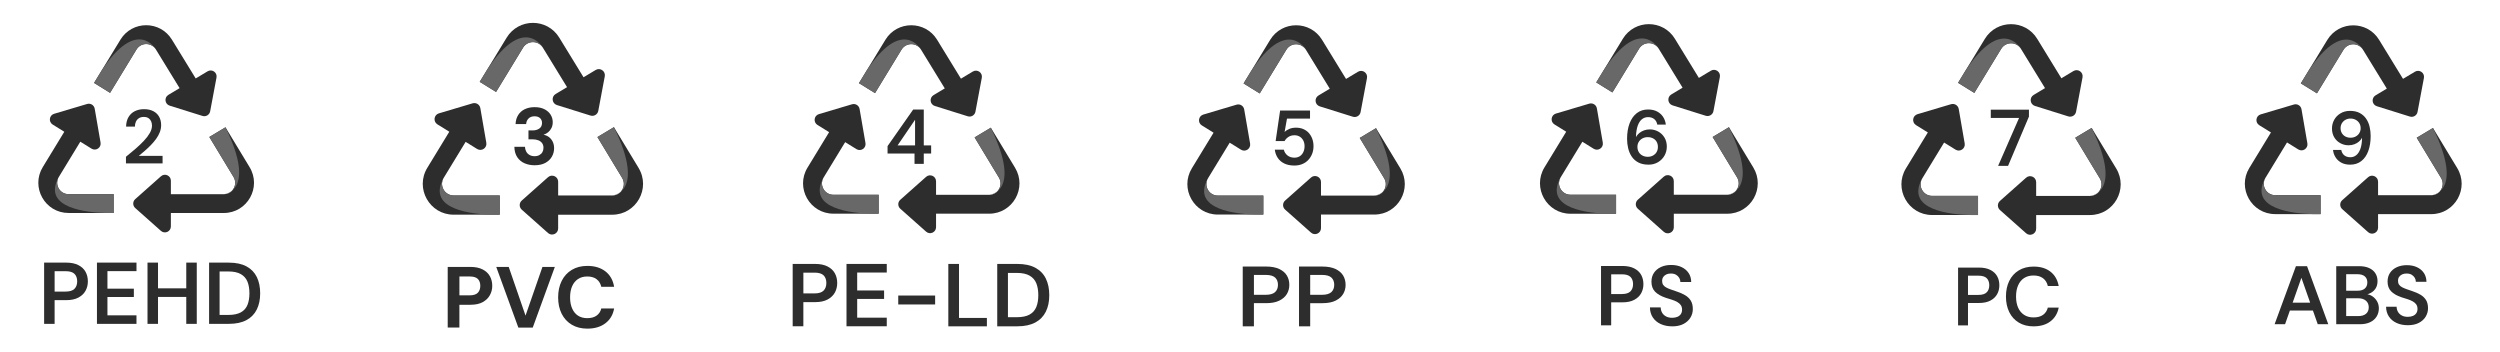 <?xml version="1.0" encoding="UTF-8"?>
<svg id="Livello_1" data-name="Livello 1" xmlns="http://www.w3.org/2000/svg" viewBox="0 0 2126 299">
  <defs>
    <style>
      .cls-1 {
        fill: #2d2d2d;
      }

      .cls-2 {
        fill: #686868;
      }
    </style>
  </defs>
  <g>
    <g>
      <path class="cls-1" d="M116.07,42.08c1.77-2.9,4.86-4.63,8.25-4.63s6.48,1.73,8.25,4.63l20.15,32.87-9.53,5.72c-3.75,2.25-3.08,7.87,1.09,9.18l27.93,8.74c2.9.91,5.94-.92,6.5-3.9l5.4-28.76c.81-4.3-3.84-7.54-7.59-5.28l-10.1,6.06-20.2-32.95c-10-16.42-33.83-16.43-43.83,0l-22.4,36.76,13.6,8.43,22.46-36.87h.01Z"/>
      <path class="cls-1" d="M212.24,142.12l-20.5-33.87-13.72,8.24,20.55,33.95c1.84,3.02,1.91,6.67.18,9.77-1.74,3.08-4.89,4.92-8.43,4.92h-45s0-11.44,0-11.44c0-4.37-5.16-6.69-8.43-3.79l-21.88,19.44c-2.27,2.02-2.27,5.56,0,7.58l21.87,19.44c3.27,2.9,8.43.59,8.43-3.79v-11.44s45,0,45,0c20.03,0,32.34-21.91,21.92-39.01h0Z"/>
      <path class="cls-1" d="M49.88,160.18c-1.73-3.08-1.66-6.74.18-9.75l18.24-29.94,9.55,5.93c3.72,2.31,8.41-.86,7.67-5.17l-4.99-28.84c-.52-2.99-3.53-4.86-6.44-3.99l-28.06,8.34c-4.2,1.25-4.95,6.86-1.23,9.16l9.88,6.13-18.31,30.05c-10.41,17.1,1.89,39.01,21.91,39.02h38.38s0-16,0-16h-38.38c-3.53,0-6.69-1.84-8.43-4.94h0Z"/>
      <path class="cls-2" d="M96.69,165.11v16.01s-6.46,0-6.46,0c-15.83-.38-54.33-3.93-40.63-29.85-1.39,2.84-1.3,6.12.27,8.9,1.73,3.09,4.89,4.93,8.43,4.93h38.38Z"/>
      <path class="cls-2" d="M132.56,42.06c-1.77-2.89-4.85-4.62-8.24-4.62s-6.48,1.73-8.26,4.64l-8.11,13.32-14.35,23.55-13.61-8.43,6.3-10.33c29.99-45.7,45.73-19.05,46.26-18.12Z"/>
      <path class="cls-2" d="M190.31,165.12c3.54,0,6.69-1.84,8.43-4.92,1.73-3.09,1.66-6.74-.17-9.76l-5.76-9.44-14.79-24.5,13.72-8.25c26.99,55.21-1.43,56.88-1.43,56.88h0Z"/>
    </g>
    <g>
      <path class="cls-1" d="M37.52,275.4v-52.07s18.75,0,18.75,0c4.17,0,7.63.71,10.38,2.12,2.75,1.42,4.78,3.31,6.1,5.69,1.31,2.38,1.97,5.11,1.97,8.19,0,2.88-.65,5.5-1.94,7.89s-3.3,4.31-6.03,5.8-6.22,2.23-10.49,2.23h-9.82s0,20.16,0,20.16h-8.92s0,0,0,0ZM46.45,247.95h9.37c3.47,0,5.98-.78,7.51-2.34s2.31-3.68,2.31-6.36-.77-4.85-2.31-6.36c-1.54-1.51-4.04-2.27-7.51-2.27h-9.37s0,17.33,0,17.33Z"/>
      <path class="cls-1" d="M82.45,275.4v-52.07s33.62,0,33.62,0v7.22s-24.7,0-24.7,0v14.96s22.46,0,22.46,0v7.06s-22.46,0-22.46,0v15.62s24.69,0,24.69,0v7.22s-33.62,0-33.62,0h0Z"/>
      <path class="cls-1" d="M125.44,275.41v-52.07s8.93,0,8.93,0v52.07s-8.93,0-8.93,0ZM133.04,252.49v-7.29s27,0,27,0v7.29s-27,0-27,0ZM158.4,275.41v-52.07s8.93,0,8.93,0v52.07s-8.93,0-8.93,0Z"/>
      <path class="cls-1" d="M177.81,275.41v-52.07s16.81,0,16.81,0c6.05,0,11.04,1.07,14.99,3.2s6.87,5.15,8.78,9.04c1.91,3.89,2.86,8.52,2.86,13.87s-.95,9.84-2.86,13.72c-1.91,3.89-4.83,6.9-8.78,9.04-3.94,2.13-8.94,3.2-14.99,3.2h-16.81s0,0,0,0ZM186.74,267.82h7.44c4.46,0,8-.74,10.64-2.19,2.63-1.46,4.5-3.57,5.62-6.32,1.12-2.75,1.67-6.04,1.67-9.86s-.55-7.18-1.67-9.93c-1.12-2.75-2.99-4.88-5.62-6.4-2.63-1.51-6.17-2.27-10.64-2.27h-7.44s0,36.97,0,36.97h0Z"/>
    </g>
    <path class="cls-1" d="M107.11,138.94v-5.63c2.85-2.29,5.59-4.57,8.22-6.86s5.01-4.55,7.12-6.8,3.77-4.45,4.99-6.6c1.21-2.16,1.81-4.23,1.81-6.22,0-1.3-.24-2.5-.72-3.63-.48-1.12-1.22-2.03-2.23-2.72-1.02-.69-2.36-1.04-4.05-1.04s-3.02.36-4.15,1.1-1.96,1.72-2.53,2.95-.84,2.62-.84,4.17h-7.51c.08-3.28.8-6.02,2.14-8.22s3.14-3.85,5.41-4.95,4.83-1.65,7.68-1.65c3.07,0,5.69.56,7.87,1.68,2.18,1.12,3.84,2.7,4.99,4.73,1.14,2.03,1.72,4.43,1.72,7.19,0,2.03-.38,4.03-1.14,5.99-.76,1.96-1.8,3.87-3.14,5.7-1.34,1.84-2.84,3.61-4.5,5.31-1.66,1.7-3.38,3.33-5.15,4.85-1.77,1.53-3.45,2.95-5.05,4.24h20.2s0,6.41,0,6.41h-31.15s0-.02,0-.02Z"/>
  </g>
  <g>
    <g>
      <path class="cls-1" d="M444.78,40.54c1.81-2.97,4.96-4.73,8.43-4.73s6.62,1.77,8.43,4.73l20.58,33.57-9.73,5.85c-3.83,2.3-3.15,8.04,1.12,9.38l28.53,8.93c2.96.92,6.06-.94,6.64-3.98l5.52-29.38c.82-4.39-3.92-7.7-7.75-5.4l-10.31,6.19-20.63-33.66c-10.22-16.78-34.55-16.78-44.77,0l-22.88,37.55,13.89,8.61,22.94-37.66h.01Z"/>
      <path class="cls-1" d="M543.01,142.72l-20.94-34.59-14.02,8.42,20.99,34.68c1.88,3.09,1.95,6.82.19,9.98-1.78,3.15-5,5.03-8.61,5.03h-45.96s0-11.68,0-11.68c0-4.46-5.27-6.84-8.61-3.87l-22.35,19.86c-2.31,2.06-2.32,5.68,0,7.74l22.34,19.86c3.34,2.97,8.61.6,8.61-3.87v-11.69s45.96,0,45.96,0c20.46,0,33.03-22.38,22.39-39.85h0Z"/>
      <path class="cls-1" d="M377.17,161.17c-1.77-3.15-1.7-6.88.19-9.96l18.63-30.58,9.75,6.06c3.8,2.36,8.59-.88,7.83-5.28l-5.09-29.46c-.53-3.05-3.6-4.97-6.58-4.08l-28.66,8.52c-4.29,1.28-5.05,7.01-1.25,9.36l10.1,6.26-18.71,30.7c-10.64,17.47,1.93,39.85,22.38,39.85h39.21s0-16.34,0-16.34h-39.21c-3.6,0-6.83-1.88-8.61-5.04h0Z"/>
      <path class="cls-2" d="M424.98,166.21v16.35s-6.59,0-6.59,0c-16.17-.39-55.49-4.01-41.5-30.49-1.42,2.9-1.33,6.25.28,9.09,1.77,3.16,4.99,5.04,8.61,5.04h39.21Z"/>
      <path class="cls-2" d="M461.63,40.52c-1.81-2.95-4.95-4.72-8.41-4.72s-6.62,1.77-8.43,4.74l-8.28,13.6-14.66,24.06-13.9-8.61,6.44-10.56c30.63-46.68,46.71-19.46,47.25-18.51Z"/>
      <path class="cls-2" d="M520.61,166.22c3.61,0,6.83-1.88,8.61-5.02,1.77-3.15,1.7-6.89-.18-9.97l-5.88-9.65-15.1-25.02,14.02-8.43c27.57,56.4-1.46,58.09-1.46,58.09h0Z"/>
    </g>
    <g>
      <path class="cls-1" d="M380.73,278.57v-51.59s19.24,0,19.24,0c4.23,0,7.71.72,10.47,2.14,2.75,1.42,4.8,3.34,6.15,5.75,1.35,2.41,2.02,5.16,2.02,8.25,0,2.8-.66,5.41-1.99,7.85s-3.34,4.41-6.05,5.93-6.24,2.28-10.61,2.28h-9.29s0,19.38,0,19.38h-9.95s0,0,0,0ZM390.69,251.16h8.69c3.24,0,5.57-.74,6.97-2.21,1.4-1.48,2.1-3.44,2.1-5.89s-.7-4.46-2.1-5.85c-1.4-1.4-3.72-2.1-6.97-2.1h-8.69s0,16.06,0,16.06h0Z"/>
      <path class="cls-1" d="M440.8,278.58l-18.79-51.59h10.61s14.29,41.42,14.29,41.42l14.38-41.42h10.54s-18.79,51.59-18.79,51.59h-12.23s0,0,0,0Z"/>
      <path class="cls-1" d="M499.47,279.47c-5.11,0-9.53-1.12-13.26-3.35-3.74-2.24-6.59-5.35-8.59-9.36-1.99-4-2.98-8.63-2.98-13.89s1-9.9,2.99-13.93c1.99-4.03,4.85-7.17,8.59-9.43,3.73-2.26,8.15-3.39,13.26-3.39,6.24,0,11.36,1.55,15.36,4.65,4,3.09,6.47,7.47,7.41,13.12h-10.91c-.64-2.75-1.96-4.9-3.98-6.45-2.02-1.55-4.67-2.32-7.96-2.32-3.09,0-5.73.72-7.89,2.18-2.16,1.45-3.82,3.49-4.97,6.11-1.16,2.63-1.74,5.79-1.74,9.47s.58,6.78,1.74,9.43,2.81,4.69,4.97,6.11,4.79,2.14,7.89,2.14c3.29,0,5.95-.72,7.96-2.18,2.02-1.45,3.34-3.47,3.98-6.08h10.91c-.94,5.35-3.4,9.56-7.41,12.6s-9.13,4.57-15.36,4.57h0Z"/>
    </g>
    <path class="cls-1" d="M454.6,140.54c-3.09,0-5.94-.57-8.53-1.7s-4.66-2.87-6.21-5.19c-1.55-2.32-2.36-5.25-2.45-8.81h9c.09,1.5.46,2.86,1.09,4.06.63,1.21,1.57,2.16,2.8,2.87s2.66,1.06,4.3,1.06,2.95-.32,4.1-.96c1.13-.63,2-1.48,2.59-2.53s.88-2.25.88-3.62c0-1.59-.39-2.93-1.16-3.99-.77-1.07-1.86-1.88-3.24-2.42-1.39-.55-2.99-.82-4.81-.82h-3.55s0-7.57,0-7.57h3.55c2.28,0,4.17-.54,5.7-1.61s2.28-2.65,2.28-4.75c0-1.73-.57-3.1-1.7-4.13s-2.7-1.53-4.71-1.53c-2.14,0-3.83.64-5.08,1.91-1.25,1.27-1.92,2.84-2.01,4.71h-9c.14-3.01.88-5.59,2.26-7.74,1.36-2.16,3.24-3.81,5.63-4.94,2.39-1.13,5.15-1.71,8.29-1.71,3.32,0,6.13.59,8.43,1.78s4.04,2.74,5.22,4.67c1.19,1.93,1.78,4.04,1.78,6.31,0,1.86-.35,3.51-1.06,4.94-.71,1.44-1.65,2.64-2.83,3.62-1.19.98-2.51,1.69-3.96,2.15,1.78.32,3.33.99,4.67,2.01s2.4,2.33,3.18,3.93c.77,1.59,1.16,3.43,1.16,5.53,0,2.59-.64,5-1.91,7.2-1.27,2.21-3.14,3.97-5.59,5.29s-5.48,1.98-9.08,1.98h0Z"/>
  </g>
  <g>
    <g>
      <path class="cls-1" d="M766.66,42.19c1.77-2.91,4.87-4.65,8.28-4.65s6.5,1.74,8.28,4.65l20.21,32.98-9.56,5.74c-3.76,2.26-3.09,7.9,1.1,9.21l28.02,8.77c2.91.91,5.96-.92,6.52-3.91l5.42-28.86c.81-4.32-3.85-7.56-7.62-5.3l-10.13,6.08-20.26-33.07c-10.04-16.48-33.94-16.48-43.98,0l-22.48,36.88,13.65,8.46,22.54-37h.01Z"/>
      <path class="cls-1" d="M863.16,142.57l-20.57-33.98-13.77,8.27,20.62,34.07c1.84,3.03,1.91,6.69.18,9.8-1.75,3.09-4.91,4.94-8.45,4.94h-45.15s0-11.48,0-11.48c0-4.39-5.18-6.72-8.46-3.8l-21.95,19.5c-2.27,2.03-2.27,5.58,0,7.6l21.95,19.51c3.28,2.91,8.46.59,8.46-3.8v-11.48s45.15,0,45.15,0c20.1,0,32.45-21.98,21.99-39.14h0Z"/>
      <path class="cls-1" d="M700.25,160.69c-1.74-3.09-1.67-6.76.18-9.78l18.3-30.04,9.58,5.95c3.73,2.32,8.44-.87,7.69-5.19l-5-28.94c-.52-3-3.54-4.88-6.46-4.01l-28.15,8.37c-4.21,1.25-4.96,6.88-1.23,9.19l9.92,6.15-18.38,30.16c-10.45,17.16,1.9,39.15,21.99,39.15h38.51s0-16.05,0-16.05h-38.51c-3.54,0-6.71-1.85-8.45-4.95h0Z"/>
      <path class="cls-2" d="M747.22,165.64v16.06s-6.48,0-6.48,0c-15.88-.38-54.51-3.94-40.76-29.95-1.39,2.85-1.3,6.14.27,8.93,1.74,3.1,4.91,4.95,8.45,4.95h38.51Z"/>
      <path class="cls-2" d="M783.21,42.17c-1.77-2.9-4.86-4.63-8.26-4.63s-6.5,1.74-8.29,4.65l-8.14,13.36-14.4,23.63-13.66-8.46,6.32-10.37c30.09-45.86,45.88-19.12,46.42-18.18Z"/>
      <path class="cls-2" d="M841.16,165.65c3.55,0,6.71-1.84,8.45-4.93,1.74-3.1,1.67-6.76-.18-9.79l-5.78-9.48-14.84-24.58,13.77-8.28c27.08,55.4-1.43,57.07-1.43,57.07h0Z"/>
    </g>
    <g>
      <path class="cls-1" d="M674.09,277.47v-53.03s19.09,0,19.09,0c4.24,0,7.76.72,10.57,2.16,2.8,1.44,4.87,3.37,6.21,5.79s2.01,5.2,2.01,8.33c0,2.93-.66,5.6-1.97,8.03-1.32,2.42-3.37,4.39-6.14,5.91-2.78,1.51-6.34,2.27-10.69,2.27h-10s0,20.53,0,20.53h-9.09s0,0,0,0ZM683.19,249.51h9.55c3.53,0,6.08-.79,7.65-2.39,1.56-1.59,2.34-3.75,2.34-6.48s-.78-4.93-2.34-6.48c-1.57-1.54-4.12-2.31-7.65-2.31h-9.55s0,17.65,0,17.65h0Z"/>
      <path class="cls-1" d="M719.86,277.47v-53.03s34.25,0,34.25,0v7.35s-25.16,0-25.16,0v15.23s22.88,0,22.88,0v7.2s-22.88,0-22.88,0v15.91s25.16,0,25.16,0v7.35s-34.25,0-34.25,0h0Z"/>
      <path class="cls-1" d="M763.87,258.91v-7.58s31.37,0,31.37,0v7.58s-31.37,0-31.37,0h0Z"/>
      <path class="cls-1" d="M806.45,277.48v-53.03s9.09,0,9.09,0v45.92s23.71,0,23.71,0v7.12s-32.8,0-32.8,0h0Z"/>
      <path class="cls-1" d="M848.05,277.48v-53.03s17.13,0,17.13,0c6.16,0,11.25,1.09,15.27,3.26,4.01,2.17,7,5.24,8.94,9.21,1.94,3.96,2.91,8.67,2.91,14.13s-.97,10.02-2.92,13.98-4.93,7.03-8.94,9.2c-4.02,2.17-9.1,3.26-15.27,3.26h-17.13,0ZM857.15,269.75h7.58c4.55,0,8.16-.75,10.83-2.24,2.68-1.49,4.58-3.64,5.72-6.44,1.14-2.8,1.7-6.15,1.7-10.04s-.57-7.31-1.7-10.12c-1.13-2.8-3.04-4.98-5.72-6.51-2.67-1.54-6.29-2.31-10.83-2.31h-7.58s0,37.66,0,37.66h0Z"/>
    </g>
    <path class="cls-1" d="M777.71,139.38v-8.79s-22.93,0-22.93,0v-6.34s21.81-31.13,21.81-31.13h8.99s0,30.53,0,30.53h6.27s0,6.94,0,6.94h-6.27s0,8.79,0,8.79h-7.86s0,0,0,0ZM763.3,123.66h14.87s0-21.81,0-21.81l-14.87,21.81Z"/>
  </g>
  <g>
    <g>
      <path class="cls-1" d="M1093.89,42.3c1.78-2.93,4.89-4.67,8.32-4.67s6.53,1.75,8.32,4.67l20.31,33.13-9.6,5.77c-3.78,2.27-3.11,7.93,1.1,9.26l28.15,8.81c2.92.91,5.98-.93,6.55-3.93l5.45-28.99c.81-4.33-3.87-7.6-7.65-5.33l-10.18,6.11-20.36-33.22c-10.08-16.56-34.1-16.56-44.18,0l-22.58,37.05,13.71,8.5,22.64-37.17h.01Z"/>
      <path class="cls-1" d="M1190.83,143.14l-20.66-34.14-13.83,8.31,20.71,34.22c1.85,3.05,1.92,6.73.18,9.84-1.75,3.1-4.93,4.96-8.49,4.96h-45.36s0-11.53,0-11.53c0-4.41-5.2-6.75-8.5-3.82l-22.05,19.59c-2.28,2.04-2.28,5.61,0,7.64l22.05,19.6c3.3,2.93,8.5.59,8.5-3.82v-11.53s45.36,0,45.36,0c20.19,0,32.59-22.08,22.09-39.32h0Z"/>
      <path class="cls-1" d="M1027.17,161.34c-1.75-3.1-1.68-6.79.18-9.83l18.39-30.18,9.62,5.98c3.75,2.33,8.48-.87,7.73-5.21l-5.03-29.07c-.52-3.01-3.56-4.9-6.49-4.02l-28.28,8.41c-4.23,1.26-4.99,6.92-1.24,9.24l9.96,6.18-18.46,30.29c-10.5,17.24,1.91,39.33,22.09,39.33h38.69s0-16.13,0-16.13h-38.69c-3.56,0-6.74-1.86-8.49-4.97h0Z"/>
      <path class="cls-2" d="M1074.35,166.32v16.14s-6.51,0-6.51,0c-15.95-.38-54.76-3.96-40.95-30.09-1.4,2.86-1.31,6.17.28,8.97,1.75,3.12,4.93,4.97,8.49,4.97h38.69Z"/>
      <path class="cls-2" d="M1110.51,42.28c-1.78-2.91-4.89-4.65-8.3-4.65s-6.53,1.75-8.32,4.67l-8.18,13.42-14.46,23.74-13.72-8.5,6.35-10.42c30.23-46.07,46.09-19.2,46.63-18.26Z"/>
      <path class="cls-2" d="M1168.73,166.33c3.56,0,6.74-1.85,8.49-4.96,1.75-3.11,1.68-6.8-.18-9.84l-5.81-9.52-14.91-24.7,13.83-8.32c27.21,55.66-1.44,57.33-1.44,57.33h0Z"/>
    </g>
    <g>
      <path class="cls-1" d="M1056.82,277.49v-50.82s19.97,0,19.97,0c4.43,0,8.12.69,11.05,2.07,2.93,1.38,5.1,3.23,6.5,5.55s2.1,4.99,2.1,7.99c0,2.81-.69,5.37-2.06,7.69s-3.51,4.21-6.42,5.66c-2.91,1.45-6.63,2.18-11.17,2.18h-10.46s0,19.68,0,19.68h-9.5s0,0,0,0ZM1066.33,250.7h9.99c3.7,0,6.36-.76,8.01-2.28,1.63-1.53,2.45-3.59,2.45-6.21s-.82-4.73-2.45-6.21c-1.64-1.48-4.31-2.21-8-2.21h-9.99s0,16.91,0,16.91Z"/>
      <path class="cls-1" d="M1104.68,277.5v-50.82s19.97,0,19.97,0c4.43,0,8.12.69,11.05,2.07,2.93,1.38,5.1,3.23,6.5,5.55s2.1,4.99,2.1,7.99c0,2.81-.69,5.37-2.06,7.69s-3.51,4.21-6.42,5.66c-2.91,1.45-6.63,2.18-11.17,2.18h-10.46s0,19.68,0,19.68h-9.5s0,0,0,0ZM1114.18,250.7h9.99c3.7,0,6.36-.76,8.01-2.28,1.63-1.53,2.45-3.59,2.45-6.21s-.82-4.73-2.45-6.21c-1.64-1.48-4.31-2.21-8-2.21h-9.99s0,16.91,0,16.91Z"/>
    </g>
    <path class="cls-1" d="M1100.66,140.77c-3.29,0-6.12-.58-8.51-1.74-2.39-1.16-4.25-2.77-5.59-4.83s-2.16-4.36-2.47-6.9h7.69c.44,1.93,1.44,3.54,3.03,4.83,1.58,1.29,3.55,1.94,5.92,1.95,1.8,0,3.34-.42,4.63-1.25,1.29-.83,2.29-1.99,2.99-3.49.7-1.49,1.05-3.15,1.05-4.99s-.37-3.53-1.12-4.93-1.75-2.48-3.03-3.25c-1.27-.77-2.74-1.15-4.41-1.15-2.02,0-3.75.48-5.2,1.45-1.44.96-2.52,2.12-3.22,3.48h-7.62s3.81-25.97,3.81-25.97h25.44s0,6.9,0,6.9h-19.59s-2.04,11.37-2.04,11.37c1.01-1.05,2.35-1.92,4.01-2.63,1.67-.7,3.55-1.05,5.65-1.05,2.41,0,4.55.42,6.41,1.25,1.86.83,3.42,1.97,4.67,3.42,1.24,1.44,2.2,3.11,2.86,4.99.66,1.89.99,3.9.99,6.05,0,2.37-.4,4.55-1.18,6.54-.79,1.99-1.9,3.75-3.32,5.26s-3.15,2.67-5.16,3.48c-2.02.81-4.25,1.22-6.71,1.22h0Z"/>
  </g>
  <g>
    <g>
      <path class="cls-1" d="M1393.87,41.36c1.79-2.93,4.9-4.68,8.33-4.67s6.55,1.75,8.33,4.68l20.34,33.19-9.62,5.78c-3.78,2.27-3.11,7.95,1.1,9.27l28.2,8.83c2.93.91,5.99-.93,6.56-3.94l5.46-29.04c.82-4.34-3.87-7.61-7.66-5.33l-10.19,6.12-20.39-33.28c-10.1-16.58-34.16-16.59-44.26,0l-22.62,37.12,13.74,8.52,22.68-37.23h.01Z"/>
      <path class="cls-1" d="M1490.98,142.37l-20.7-34.2-13.86,8.32,20.75,34.28c1.86,3.05,1.93,6.74.18,9.86-1.76,3.11-4.94,4.97-8.51,4.97h-45.44s0-11.55,0-11.55c0-4.41-5.21-6.76-8.51-3.83l-22.09,19.63c-2.29,2.04-2.29,5.62,0,7.65l22.09,19.63c3.3,2.93,8.52.6,8.52-3.82v-11.55s45.44,0,45.44,0c20.23,0,32.65-22.12,22.13-39.39h0Z"/>
      <path class="cls-1" d="M1327.04,160.61c-1.75-3.11-1.68-6.8.18-9.85l18.42-30.23,9.64,5.99c3.75,2.33,8.49-.87,7.74-5.22l-5.03-29.12c-.52-3.02-3.56-4.91-6.5-4.03l-28.33,8.42c-4.24,1.26-4.99,6.93-1.24,9.25l9.98,6.19-18.49,30.35c-10.51,17.27,1.91,39.4,22.13,39.4h38.76s0-16.16,0-16.16h-38.76c-3.56,0-6.75-1.86-8.51-4.98h0Z"/>
      <path class="cls-2" d="M1374.31,165.6v16.17s-6.52,0-6.52,0c-15.98-.38-54.86-3.96-41.02-30.14-1.4,2.87-1.31,6.18.28,8.99,1.75,3.12,4.94,4.98,8.51,4.98h38.76Z"/>
      <path class="cls-2" d="M1410.53,41.34c-1.79-2.92-4.89-4.66-8.32-4.66s-6.55,1.75-8.34,4.68l-8.19,13.45-14.49,23.78-13.74-8.52,6.36-10.43c30.28-46.15,46.18-19.24,46.71-18.3Z"/>
      <path class="cls-2" d="M1468.84,165.6c3.57,0,6.75-1.86,8.51-4.97,1.75-3.12,1.68-6.81-.18-9.85l-5.82-9.54-14.93-24.74,13.86-8.33c27.26,55.75-1.44,57.43-1.44,57.43h0Z"/>
    </g>
    <g>
      <path class="cls-1" d="M1361.51,276.65v-50.47s18.17,0,18.17,0c4.04,0,7.39.69,10.06,2.06,2.66,1.37,4.64,3.21,5.91,5.52,1.27,2.31,1.91,4.95,1.91,7.93,0,2.78-.63,5.33-1.88,7.64-1.25,2.31-3.2,4.18-5.84,5.62-2.64,1.44-6.03,2.16-10.17,2.16h-9.52s0,19.54,0,19.54h-8.65s0,0,0,0ZM1370.16,250.05h9.09c3.37,0,5.79-.76,7.28-2.27,1.49-1.52,2.23-3.57,2.23-6.16s-.74-4.7-2.23-6.16c-1.49-1.47-3.92-2.2-7.28-2.2h-9.09s0,16.8,0,16.8h0Z"/>
      <path class="cls-1" d="M1422,277.52c-3.65,0-6.9-.65-9.73-1.95-2.83-1.3-5.06-3.15-6.67-5.55s-2.44-5.26-2.49-8.58h9.15c.05,1.69.45,3.19,1.23,4.51.76,1.32,1.88,2.37,3.32,3.14,1.45.77,3.17,1.15,5.19,1.16,1.73,0,3.23-.28,4.51-.83s2.25-1.35,2.92-2.38c.67-1.03,1.01-2.25,1.01-3.64,0-1.59-.36-2.89-1.08-3.93-.72-1.03-1.72-1.91-3-2.64s-2.76-1.35-4.47-1.91-3.5-1.12-5.37-1.69c-3.99-1.35-7.01-3.08-9.05-5.19s-3.07-4.92-3.07-8.44c0-2.93.71-5.45,2.13-7.57,1.42-2.12,3.39-3.76,5.91-4.94s5.44-1.76,8.76-1.76,6.3.6,8.83,1.81,4.51,2.88,5.95,5.01c1.45,2.14,2.19,4.7,2.24,7.68h-9.23c0-1.25-.31-2.42-.93-3.49-.63-1.08-1.53-1.97-2.71-2.67s-2.61-1.05-4.29-1.05c-1.45-.05-2.73.18-3.86.69-1.13.5-2.03,1.23-2.7,2.16-.67.94-1.01,2.1-1.01,3.5s.31,2.47.93,3.35c.62.89,1.52,1.64,2.67,2.24,1.15.6,2.49,1.17,4,1.69,1.52.53,3.19,1.11,5.02,1.73,2.5.81,4.77,1.82,6.81,3s3.66,2.7,4.87,4.58c1.2,1.88,1.8,4.31,1.8,7.28,0,2.59-.67,5.02-2.02,7.25-1.35,2.24-3.32,4.04-5.91,5.4-2.59,1.37-5.82,2.05-9.66,2.05h-.02Z"/>
    </g>
    <path class="cls-1" d="M1401.79,140.01c-3.41,0-6.28-.62-8.61-1.88-2.33-1.25-4.19-2.91-5.57-4.99s-2.39-4.41-3.01-7.03c-.62-2.61-.94-5.28-.94-8,0-5.06.71-9.45,2.13-13.18,1.42-3.73,3.46-6.64,6.12-8.71,2.66-2.08,5.87-3.11,9.62-3.11,3.07,0,5.68.6,7.84,1.79,2.15,1.19,3.85,2.75,5.05,4.7,1.21,1.94,1.94,4.06,2.2,6.35h-7.25c-.39-2.03-1.27-3.6-2.62-4.7-1.36-1.11-3.12-1.65-5.28-1.65-1.94,0-3.67.6-5.18,1.81-1.51,1.21-2.7,3.03-3.56,5.48s-1.36,5.52-1.49,9.23v.39c.69-1.25,1.62-2.37,2.78-3.34,1.17-.97,2.52-1.74,4.05-2.3,1.53-.56,3.18-.84,4.96-.84,2.51,0,4.86.6,7.06,1.78,2.2,1.19,3.99,2.88,5.34,5.09,1.36,2.2,2.04,4.8,2.04,7.78,0,2.72-.65,5.24-1.94,7.58-1.3,2.33-3.13,4.21-5.5,5.63-2.38,1.43-5.11,2.14-8.22,2.14h0ZM1401.33,133.34c1.6,0,3.07-.36,4.41-1.1,1.34-.74,2.36-1.73,3.07-2.98.72-1.25,1.07-2.68,1.07-4.27,0-1.69-.35-3.15-1.07-4.41s-1.74-2.22-3.07-2.92c-1.34-.69-2.83-1.03-4.47-1.03s-3.2.35-4.53,1.07c-1.34.71-2.39,1.69-3.15,2.95s-1.13,2.68-1.13,4.28.38,3.1,1.13,4.37c.75,1.28,1.8,2.27,3.15,2.98,1.34.72,2.87,1.07,4.6,1.07h0Z"/>
  </g>
  <g>
    <g>
      <path class="cls-1" d="M1701.82,41.52c1.8-2.95,4.94-4.71,8.39-4.71s6.59,1.76,8.39,4.71l20.48,33.41-9.69,5.82c-3.81,2.29-3.13,8,1.11,9.34l28.39,8.89c2.95.92,6.03-.93,6.6-3.96l5.49-29.24c.82-4.37-3.9-7.66-7.72-5.37l-10.26,6.16-20.53-33.5c-10.17-16.7-34.39-16.7-44.56,0l-22.78,37.37,13.83,8.57,22.83-37.48h.01Z"/>
      <path class="cls-1" d="M1799.58,143.21l-20.84-34.43-13.95,8.38,20.89,34.51c1.87,3.07,1.94,6.78.18,9.93-1.77,3.13-4.97,5.01-8.57,5.01h-45.74s0-11.63,0-11.63c0-4.44-5.25-6.8-8.57-3.85l-22.24,19.76c-2.3,2.05-2.3,5.66,0,7.7l22.24,19.76c3.32,2.95,8.57.6,8.57-3.85v-11.63s45.75,0,45.75,0c20.36,0,32.87-22.27,22.28-39.66h0Z"/>
      <path class="cls-1" d="M1634.53,161.57c-1.76-3.13-1.69-6.85.19-9.91l18.55-30.44,9.71,6.03c3.78,2.35,8.55-.88,7.8-5.26l-5.07-29.32c-.53-3.04-3.59-4.94-6.55-4.06l-28.52,8.48c-4.27,1.27-5.03,6.97-1.25,9.31l10.05,6.23-18.62,30.55c-10.59,17.39,1.92,39.66,22.28,39.66h39.02s0-16.27,0-16.27h-39.02c-3.59,0-6.8-1.87-8.57-5.02h0Z"/>
      <path class="cls-2" d="M1682.12,166.59v16.28s-6.56,0-6.56,0c-16.09-.39-55.23-3.99-41.3-30.34-1.41,2.89-1.32,6.22.28,9.05,1.76,3.15,4.97,5.01,8.57,5.01h39.02Z"/>
      <path class="cls-2" d="M1718.59,41.5c-1.8-2.94-4.93-4.69-8.37-4.69s-6.59,1.76-8.39,4.71l-8.25,13.54-14.59,23.94-13.84-8.57,6.41-10.5c30.49-46.46,46.49-19.37,47.03-18.42Z"/>
      <path class="cls-2" d="M1777.29,166.6c3.59,0,6.8-1.87,8.57-5,1.76-3.14,1.69-6.85-.18-9.92l-5.85-9.6-15.03-24.91,13.95-8.39c27.44,56.13-1.45,57.82-1.45,57.82h0Z"/>
    </g>
    <g>
      <path class="cls-1" d="M1665.15,276.69v-49.14s17.69,0,17.69,0c3.93,0,7.2.66,9.79,2,2.6,1.33,4.51,3.12,5.76,5.37s1.86,4.82,1.86,7.72c0,2.71-.61,5.19-1.83,7.44-1.22,2.25-3.12,4.07-5.68,5.48-2.57,1.4-5.87,2.1-9.9,2.1h-9.26s0,19.03,0,19.03h-8.42s0,0,0,0ZM1673.57,250.79h8.84c3.27,0,5.63-.73,7.09-2.21,1.45-1.48,2.18-3.47,2.18-6s-.73-4.57-2.17-6.01c-1.45-1.43-3.82-2.14-7.09-2.14h-8.84s0,16.35,0,16.35h0Z"/>
      <path class="cls-1" d="M1729.38,277.54c-4.87,0-9.07-1.06-12.6-3.2-3.54-2.13-6.24-5.1-8.11-8.92-1.88-3.82-2.81-8.22-2.81-13.24s.93-9.49,2.81-13.3c1.87-3.82,4.57-6.8,8.11-8.95,3.53-2.15,7.73-3.23,12.6-3.23,5.85,0,10.62,1.44,14.32,4.32,3.7,2.87,6.04,6.94,7.02,12.18h-9.26c-.61-2.76-1.94-4.94-4-6.53-2.06-1.59-4.77-2.39-8.14-2.39-3.09,0-5.75.71-7.97,2.14-2.23,1.43-3.93,3.49-5.12,6.18-1.2,2.69-1.79,5.88-1.79,9.58s.6,6.87,1.79,9.51,2.9,4.68,5.12,6.11,4.88,2.14,7.97,2.14c3.37,0,6.07-.73,8.11-2.21,2.03-1.47,3.38-3.52,4.04-6.14h9.26c-.98,4.96-3.32,8.86-7.03,11.69-3.69,2.83-8.47,4.24-14.32,4.24h0Z"/>
    </g>
    <path class="cls-1" d="M1699.19,141.07l17.83-40.78h-24.05s0-7.04,0-7.04h32.45s0,5.88,0,5.88l-17.77,41.94h-8.47,0Z"/>
  </g>
  <g>
    <g>
      <path class="cls-1" d="M1992.91,42.3c1.78-2.92,4.88-4.65,8.29-4.65s6.52,1.74,8.29,4.66l20.25,33.04-9.58,5.75c-3.77,2.26-3.1,7.91,1.1,9.23l28.08,8.79c2.91.91,5.97-.92,6.53-3.92l5.43-28.92c.81-4.32-3.86-7.58-7.63-5.31l-10.15,6.09-20.3-33.13c-10.06-16.51-34.01-16.51-44.07,0l-22.52,36.96,13.68,8.48,22.58-37.07h.01Z"/>
      <path class="cls-1" d="M2089.59,142.87l-20.61-34.05-13.8,8.29,20.66,34.13c1.85,3.04,1.92,6.71.18,9.82-1.75,3.1-4.92,4.95-8.47,4.95h-45.24s0-11.5,0-11.5c0-4.39-5.19-6.73-8.48-3.81l-21.99,19.54c-2.28,2.03-2.28,5.59,0,7.62l21.99,19.55c3.29,2.92,8.48.59,8.48-3.81v-11.5s45.24,0,45.24,0c20.14,0,32.51-22.02,22.04-39.22h0Z"/>
      <path class="cls-1" d="M1926.37,161.03c-1.74-3.1-1.67-6.77.18-9.8l18.34-30.1,9.6,5.96c3.74,2.32,8.46-.87,7.71-5.2l-5.01-29c-.52-3-3.55-4.89-6.47-4.01l-28.21,8.38c-4.22,1.26-4.97,6.9-1.23,9.21l9.94,6.17-18.41,30.21c-10.47,17.19,1.9,39.22,22.03,39.22h38.59s0-16.09,0-16.09h-38.59c-3.55,0-6.72-1.85-8.47-4.96h0Z"/>
      <path class="cls-2" d="M1973.43,165.99v16.09s-6.49,0-6.49,0c-15.91-.38-54.62-3.95-40.84-30.01-1.4,2.86-1.31,6.15.27,8.95,1.74,3.11,4.92,4.96,8.47,4.96h38.59Z"/>
      <path class="cls-2" d="M2009.49,42.28c-1.78-2.91-4.87-4.64-8.28-4.64s-6.52,1.74-8.3,4.66l-8.15,13.39-14.43,23.68-13.68-8.48,6.33-10.39c30.15-45.95,45.97-19.15,46.51-18.21Z"/>
      <path class="cls-2" d="M2067.55,166c3.55,0,6.72-1.85,8.47-4.94,1.74-3.1,1.67-6.78-.18-9.81l-5.79-9.49-14.87-24.63,13.8-8.29c27.14,55.51-1.44,57.18-1.44,57.18h0Z"/>
    </g>
    <g>
      <path class="cls-1" d="M1934.33,275.71l18.13-49.36h9.45s18.05,49.37,18.05,49.37h-8.96s-13.89-39.49-13.89-39.49l-13.9,39.49h-8.89ZM1942.44,264.08l2.26-6.7h24.33s2.26,6.7,2.26,6.7h-28.85s0,0,0,0Z"/>
      <path class="cls-1" d="M1986.73,275.71v-49.36s19.39,0,19.39,0c3.43,0,6.31.54,8.64,1.62,2.33,1.08,4.09,2.57,5.29,4.48s1.8,4.1,1.8,6.59-.56,4.58-1.66,6.28-2.54,2.98-4.3,3.88-3.68,1.44-5.75,1.62l1.13-.78c2.21.05,4.2.64,5.96,1.76s3.16,2.6,4.2,4.41c1.03,1.81,1.55,3.82,1.55,6.03,0,2.58-.64,4.9-1.9,6.95-1.27,2.05-3.1,3.65-5.5,4.8-2.4,1.16-5.34,1.73-8.82,1.73h-20.03s0,0,0,0ZM1995.19,247.22h9.73c2.68,0,4.73-.62,6.14-1.87s2.12-2.98,2.12-5.18-.71-3.87-2.12-5.11-3.51-1.87-6.28-1.87h-9.59s0,14.03,0,14.03h0ZM1995.19,268.8h10.3c2.82,0,5.01-.65,6.56-1.97,1.55-1.31,2.33-3.15,2.33-5.5s-.8-4.22-2.4-5.61-3.81-2.08-6.63-2.08h-10.16s0,15.16,0,15.16h0Z"/>
      <path class="cls-1" d="M2047.58,276.56c-3.57,0-6.74-.64-9.52-1.91-2.77-1.27-4.95-3.08-6.52-5.43-1.57-2.36-2.39-5.15-2.43-8.39h8.96c.05,1.64.44,3.12,1.2,4.41.75,1.29,1.83,2.31,3.24,3.07s3.1,1.13,5.08,1.13c1.69,0,3.16-.27,4.41-.81s2.2-1.31,2.86-2.33c.66-1.01.99-2.2.99-3.56,0-1.55-.35-2.83-1.06-3.84-.71-1.01-1.69-1.87-2.93-2.57s-2.7-1.33-4.37-1.87-3.42-1.09-5.25-1.66c-3.9-1.31-6.86-3.01-8.85-5.08s-3-4.82-3-8.25c0-2.86.7-5.34,2.08-7.41,1.38-2.07,3.32-3.68,5.78-4.83s5.33-1.73,8.57-1.73,6.17.59,8.64,1.76c2.47,1.17,4.41,2.81,5.82,4.9,1.41,2.09,2.14,4.6,2.19,7.51h-9.03c0-1.22-.3-2.36-.92-3.42s-1.5-1.93-2.64-2.61-2.55-1.02-4.2-1.02c-1.41-.05-2.67.18-3.77.67s-1.99,1.2-2.65,2.12-.99,2.06-.99,3.42.3,2.41.92,3.28c.61.87,1.48,1.6,2.61,2.19s2.43,1.14,3.91,1.66c1.48.51,3.12,1.08,4.9,1.69,2.44.8,4.67,1.78,6.66,2.93s3.58,2.65,4.76,4.48c1.17,1.83,1.76,4.21,1.76,7.12,0,2.54-.66,4.9-1.98,7.09-1.31,2.19-3.24,3.95-5.78,5.29s-5.69,2.01-9.45,2.01h0Z"/>
    </g>
    <path class="cls-1" d="M1998.65,140.03c-3.03,0-5.59-.58-7.67-1.74-2.08-1.16-3.72-2.69-4.89-4.61-1.18-1.92-1.88-3.97-2.09-6.16h7.01c.38,1.98,1.24,3.51,2.59,4.58s3.05,1.62,5.11,1.62c1.9,0,3.57-.58,5.02-1.74,1.45-1.16,2.61-2.89,3.48-5.21.86-2.31,1.35-5.26,1.48-8.84-.04-.13-.06-.25-.06-.35v-.35c-.59,1.18-1.46,2.25-2.62,3.22-1.16.97-2.48,1.73-3.98,2.27s-3.11.82-4.83.82c-2.44,0-4.75-.58-6.92-1.74-2.17-1.16-3.91-2.81-5.21-4.96s-1.96-4.68-1.96-7.58c0-2.65.64-5.11,1.9-7.39,1.26-2.28,3.05-4.1,5.37-5.49s4.99-2.09,8.02-2.09c3.33,0,6.11.61,8.36,1.83s4.06,2.84,5.43,4.87,2.35,4.3,2.93,6.86c.59,2.55.88,5.15.88,7.8,0,4.89-.68,9.15-2.03,12.82-1.35,3.66-3.33,6.5-5.94,8.53s-5.75,3.03-9.41,3.03h.03ZM1998.97,117.11c1.6,0,3.04-.35,4.32-1.04,1.28-.69,2.31-1.65,3.06-2.87s1.14-2.61,1.14-4.17c0-1.64-.38-3.08-1.14-4.3-.75-1.22-1.79-2.18-3.1-2.87-1.3-.7-2.76-1.04-4.36-1.04s-3.04.36-4.32,1.07-2.29,1.69-3.03,2.91-1.11,2.61-1.11,4.17c0,1.64.37,3.08,1.11,4.3s1.75,2.17,3.03,2.84c1.28.68,2.75,1.01,4.39,1.01h0Z"/>
  </g>
</svg>